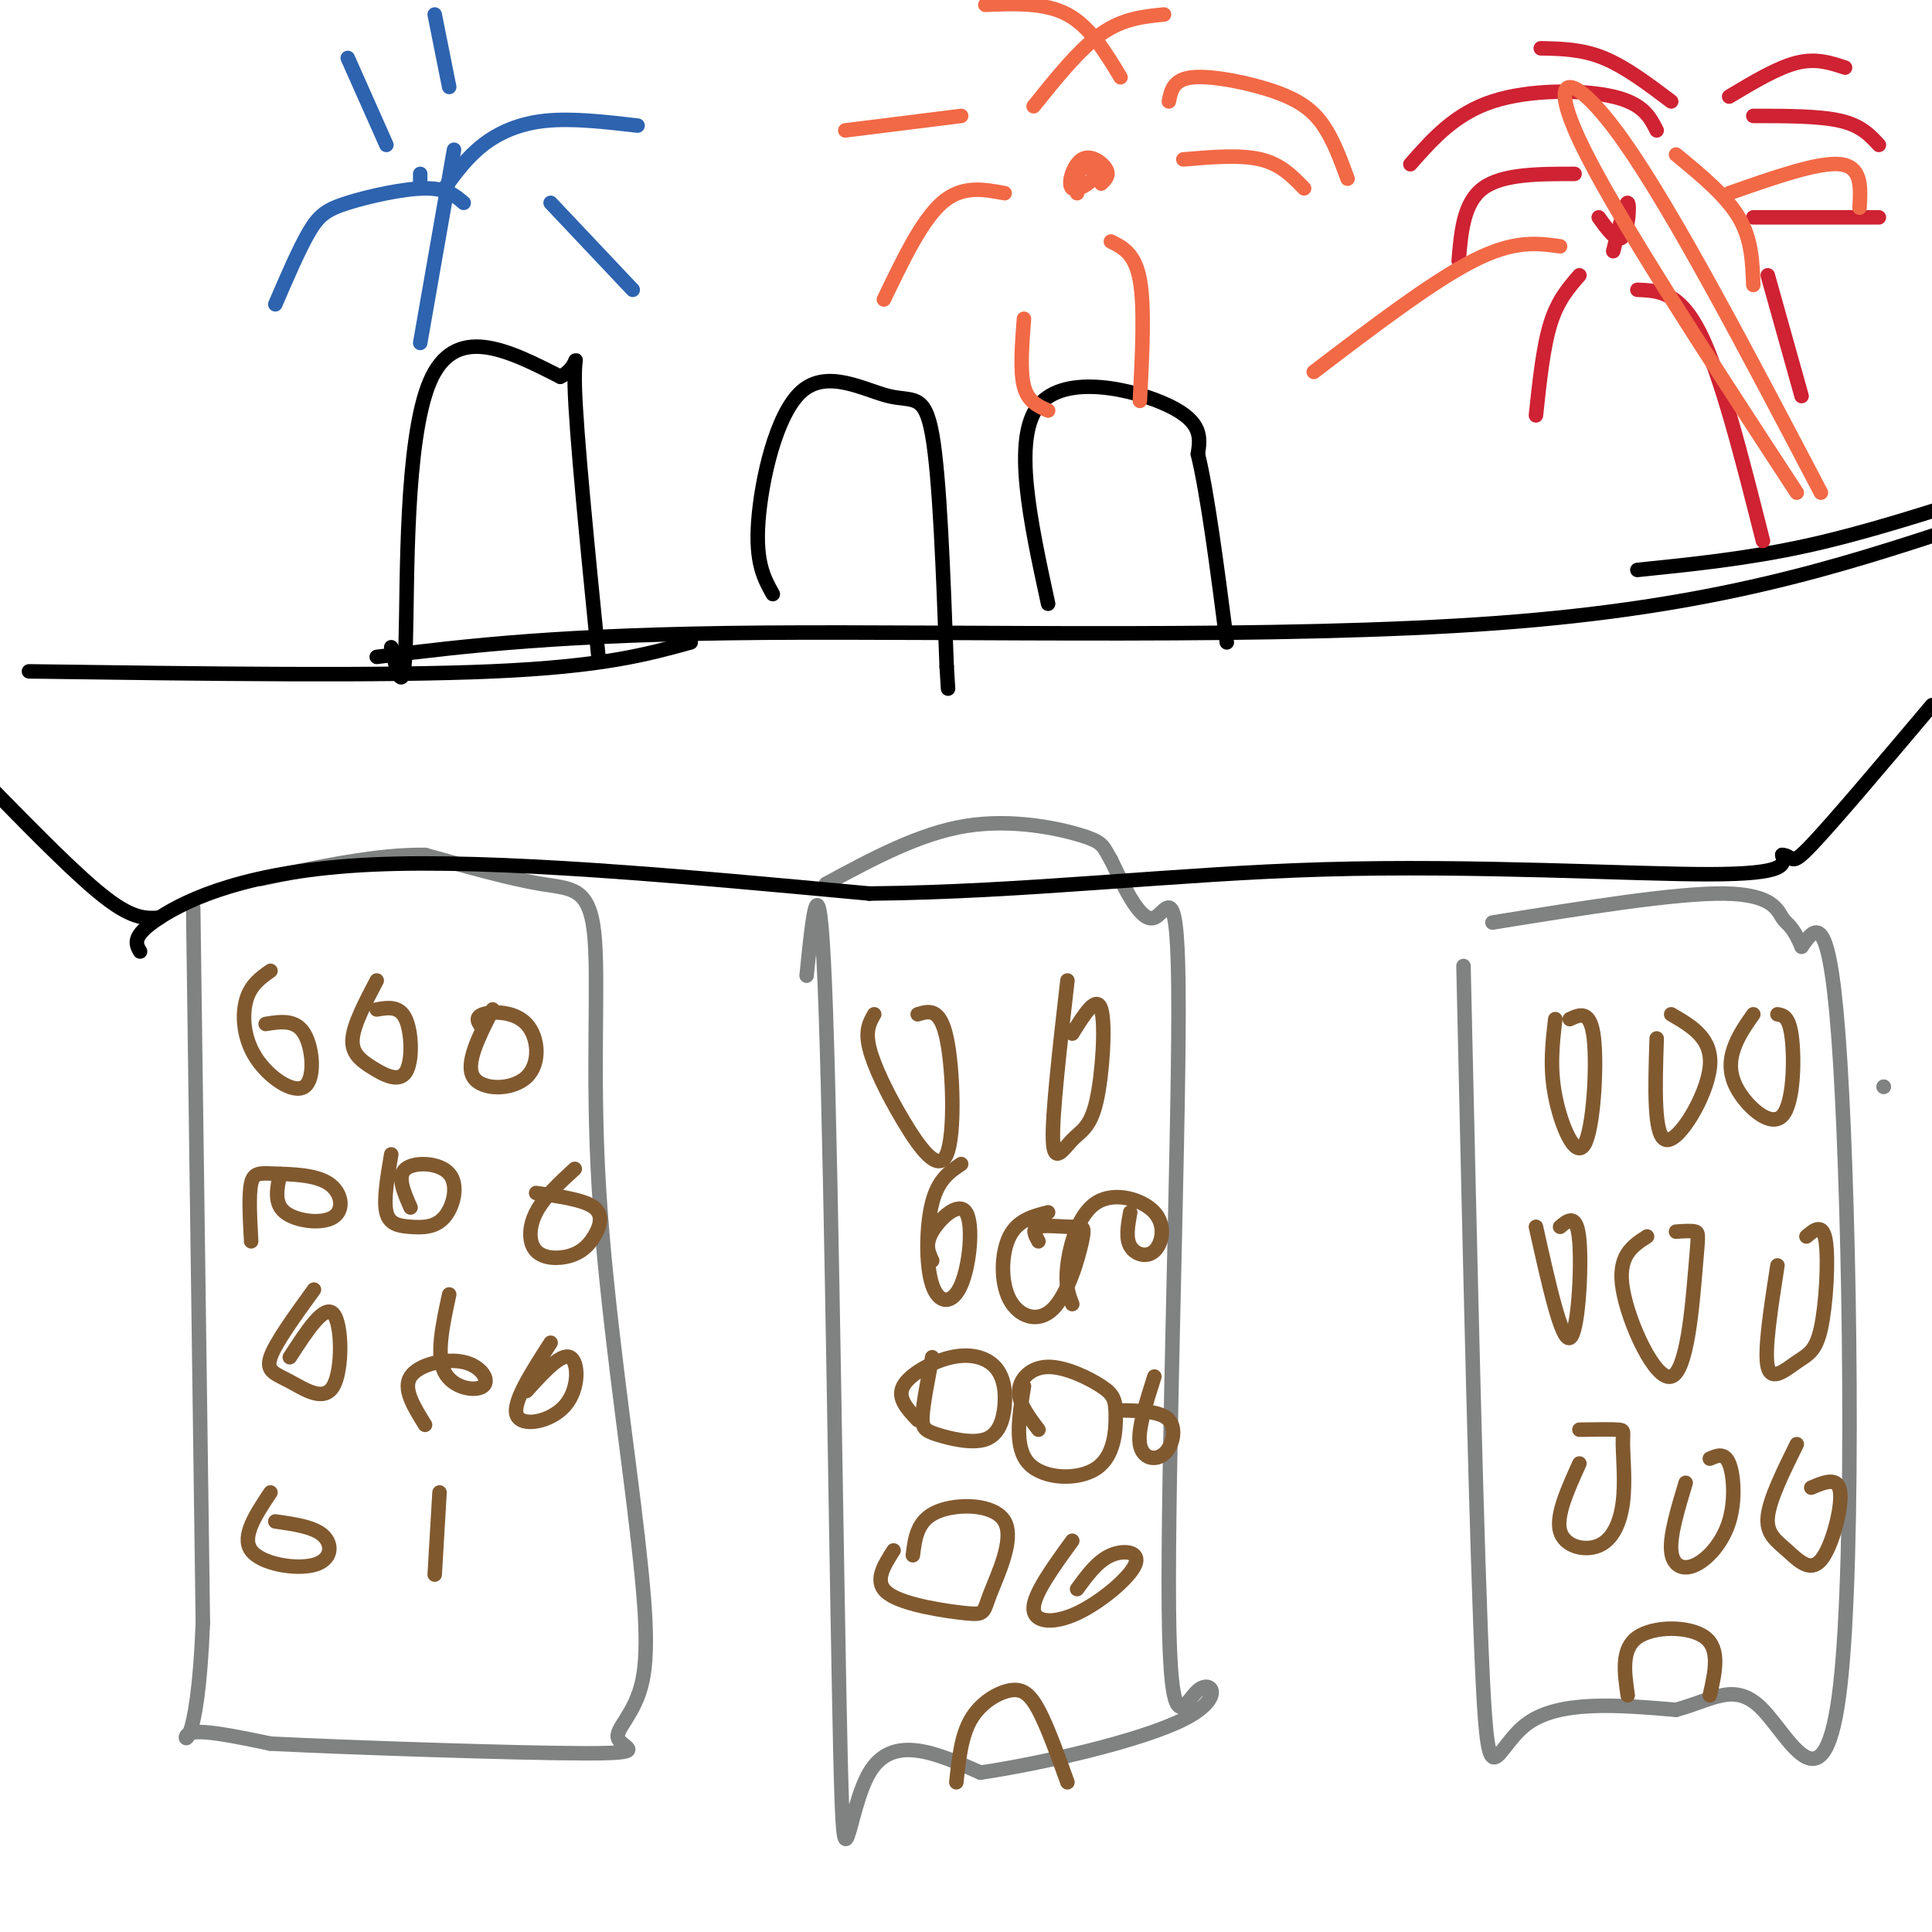 <svg viewBox='0 0 400 400' version='1.1' xmlns='http://www.w3.org/2000/svg' xmlns:xlink='http://www.w3.org/1999/xlink'><g fill='none' stroke='#808282' stroke-width='3' stroke-linecap='round' stroke-linejoin='round'><path d='M40,188c0.000,0.000 2.000,148.000 2,148'/><path d='M42,336c-1.111,28.044 -4.889,24.156 -3,23c1.889,-1.156 9.444,0.422 17,2'/><path d='M56,361c17.010,0.848 51.033,1.970 65,2c13.967,0.030 7.876,-1.030 7,-3c-0.876,-1.970 3.464,-4.848 5,-12c1.536,-7.152 0.268,-18.576 -1,-30'/><path d='M132,318c-2.005,-17.876 -6.517,-47.565 -8,-72c-1.483,-24.435 0.062,-43.617 -1,-53c-1.062,-9.383 -4.732,-8.967 -11,-10c-6.268,-1.033 -15.134,-3.517 -24,-6'/><path d='M88,177c-9.667,-0.167 -21.833,2.417 -34,5'/><path d='M390,225c0.000,0.000 0.000,0.000 0,0'/><path d='M390,225c0.000,0.000 0.000,0.000 0,0'/><path d='M167,202c1.393,-13.804 2.786,-27.607 4,8c1.214,35.607 2.250,120.625 3,153c0.750,32.375 1.214,12.107 6,4c4.786,-8.107 13.893,-4.054 23,0'/><path d='M203,367c12.779,-1.883 33.226,-6.591 42,-11c8.774,-4.409 5.873,-8.518 3,-6c-2.873,2.518 -5.719,11.665 -6,-17c-0.281,-28.665 2.001,-95.141 2,-124c-0.001,-28.859 -2.286,-20.103 -5,-19c-2.714,1.103 -5.857,-5.449 -9,-12'/><path d='M230,178c-1.667,-2.726 -1.333,-3.542 -6,-5c-4.667,-1.458 -14.333,-3.560 -24,-2c-9.667,1.560 -19.333,6.780 -29,12'/><path d='M303,200c1.378,61.422 2.756,122.844 4,148c1.244,25.156 2.356,14.044 9,9c6.644,-5.044 18.822,-4.022 31,-3'/><path d='M347,354c7.928,-2.142 12.249,-5.997 18,0c5.751,5.997 12.933,21.845 16,-5c3.067,-26.845 2.019,-96.384 0,-129c-2.019,-32.616 -5.010,-28.308 -8,-24'/><path d='M373,196c-2.000,-4.702 -3.000,-4.458 -4,-6c-1.000,-1.542 -2.000,-4.869 -12,-5c-10.000,-0.131 -29.000,2.935 -48,6'/></g>
<g fill='none' stroke='#000000' stroke-width='3' stroke-linecap='round' stroke-linejoin='round'><path d='M29,197c-0.911,-1.600 -1.822,-3.200 4,-7c5.822,-3.800 18.378,-9.800 44,-11c25.622,-1.200 64.311,2.400 103,6'/><path d='M180,185c32.619,-0.310 62.667,-4.083 94,-5c31.333,-0.917 63.952,1.024 80,1c16.048,-0.024 15.524,-2.012 15,-4'/><path d='M369,177c2.556,0.222 1.444,2.778 6,-2c4.556,-4.778 14.778,-16.889 25,-29'/><path d='M33,190c-2.667,0.167 -5.333,0.333 -11,-4c-5.667,-4.333 -14.333,-13.167 -23,-22'/><path d='M6,139c36.583,0.500 73.167,1.000 96,0c22.833,-1.000 31.917,-3.500 41,-6'/><path d='M78,136c19.022,-2.333 38.044,-4.667 80,-5c41.956,-0.333 106.844,1.333 152,-2c45.156,-3.333 70.578,-11.667 96,-20'/><path d='M339,118c11.417,-1.167 22.833,-2.333 35,-5c12.167,-2.667 25.083,-6.833 38,-11'/><path d='M81,134c1.311,5.556 2.622,11.111 3,-1c0.378,-12.111 -0.178,-41.889 5,-54c5.178,-12.111 16.089,-6.556 27,-1'/><path d='M116,78c4.644,-2.244 2.756,-7.356 3,2c0.244,9.356 2.622,33.178 5,57'/><path d='M217,125c-3.711,-17.089 -7.422,-34.178 -2,-41c5.422,-6.822 19.978,-3.378 27,0c7.022,3.378 6.511,6.689 6,10'/><path d='M248,94c2.000,8.167 4.000,23.583 6,39'/><path d='M160,123c-1.809,-3.239 -3.617,-6.478 -3,-15c0.617,-8.522 3.660,-22.325 9,-27c5.340,-4.675 12.976,-0.220 18,1c5.024,1.220 7.435,-0.794 9,8c1.565,8.794 2.282,28.397 3,48'/><path d='M196,138c0.500,8.000 0.250,4.000 0,0'/></g>
<g fill='none' stroke='#81592f' stroke-width='3' stroke-linecap='round' stroke-linejoin='round'><path d='M322,211c-0.589,5.000 -1.179,10.000 0,16c1.179,6.000 4.125,13.000 6,10c1.875,-3.000 2.679,-16.000 2,-22c-0.679,-6.000 -2.839,-5.000 -5,-4'/><path d='M343,215c-0.333,10.289 -0.667,20.578 2,21c2.667,0.422 8.333,-9.022 9,-15c0.667,-5.978 -3.667,-8.489 -8,-11'/><path d='M363,210c-1.552,2.211 -3.104,4.421 -4,7c-0.896,2.579 -1.137,5.526 1,9c2.137,3.474 6.652,7.474 9,5c2.348,-2.474 2.528,-11.421 2,-16c-0.528,-4.579 -1.764,-4.789 -3,-5'/><path d='M318,254c2.644,11.867 5.289,23.733 7,23c1.711,-0.733 2.489,-14.067 2,-20c-0.489,-5.933 -2.244,-4.467 -4,-3'/><path d='M341,256c-3.100,2.008 -6.201,4.016 -5,11c1.201,6.984 6.703,18.944 10,18c3.297,-0.944 4.388,-14.793 5,-22c0.612,-7.207 0.746,-7.774 0,-8c-0.746,-0.226 -2.373,-0.113 -4,0'/><path d='M368,262c-1.388,8.919 -2.775,17.837 -2,21c0.775,3.163 3.713,0.569 6,-1c2.287,-1.569 3.923,-2.115 5,-7c1.077,-4.885 1.593,-14.110 1,-18c-0.593,-3.890 -2.297,-2.445 -4,-1'/><path d='M327,303c-2.444,5.395 -4.887,10.791 -4,14c0.887,3.209 5.105,4.233 8,3c2.895,-1.233 4.467,-4.722 5,-9c0.533,-4.278 0.028,-9.344 0,-12c-0.028,-2.656 0.421,-2.902 -1,-3c-1.421,-0.098 -4.710,-0.049 -8,0'/><path d='M349,307c-1.628,5.399 -3.257,10.797 -3,14c0.257,3.203 2.399,4.209 5,3c2.601,-1.209 5.662,-4.633 7,-9c1.338,-4.367 0.954,-9.676 0,-12c-0.954,-2.324 -2.477,-1.662 -4,-1'/><path d='M372,299c-2.818,5.718 -5.636,11.435 -6,15c-0.364,3.565 1.727,4.976 4,7c2.273,2.024 4.727,4.660 7,2c2.273,-2.660 4.364,-10.617 4,-14c-0.364,-3.383 -3.182,-2.191 -6,-1'/><path d='M337,351c-0.689,-4.800 -1.378,-9.600 2,-12c3.378,-2.400 10.822,-2.400 14,0c3.178,2.400 2.089,7.200 1,12'/><path d='M181,210c-0.952,1.656 -1.904,3.311 -1,7c0.904,3.689 3.665,9.411 7,15c3.335,5.589 7.244,11.043 9,7c1.756,-4.043 1.359,-17.584 0,-24c-1.359,-6.416 -3.679,-5.708 -6,-5'/><path d='M221,203c-1.587,13.864 -3.174,27.729 -3,33c0.174,5.271 2.108,1.949 4,0c1.892,-1.949 3.740,-2.525 5,-8c1.260,-5.475 1.931,-15.850 1,-19c-0.931,-3.150 -3.466,0.925 -6,5'/><path d='M199,241c-2.377,1.584 -4.754,3.168 -6,8c-1.246,4.832 -1.362,12.914 0,17c1.362,4.086 4.200,4.178 6,0c1.800,-4.178 2.562,-12.625 1,-15c-1.562,-2.375 -5.446,1.321 -7,4c-1.554,2.679 -0.777,4.339 0,6'/><path d='M217,251c-3.157,0.809 -6.314,1.619 -8,5c-1.686,3.381 -1.899,9.335 0,13c1.899,3.665 5.912,5.043 9,2c3.088,-3.043 5.250,-10.506 6,-14c0.750,-3.494 0.086,-3.018 -2,-3c-2.086,0.018 -5.596,-0.424 -7,0c-1.404,0.424 -0.702,1.712 0,3'/><path d='M234,251c-0.482,2.643 -0.964,5.286 0,7c0.964,1.714 3.374,2.498 5,1c1.626,-1.498 2.467,-5.278 0,-8c-2.467,-2.722 -8.241,-4.387 -12,-2c-3.759,2.387 -5.503,8.825 -6,13c-0.497,4.175 0.251,6.088 1,8'/><path d='M193,281c-0.915,4.691 -1.830,9.381 -2,12c-0.170,2.619 0.404,3.166 3,4c2.596,0.834 7.214,1.953 10,1c2.786,-0.953 3.741,-3.979 4,-7c0.259,-3.021 -0.178,-6.037 -2,-8c-1.822,-1.963 -5.029,-2.875 -9,-2c-3.971,0.875 -8.706,3.536 -10,6c-1.294,2.464 0.853,4.732 3,7'/><path d='M212,287c-1.037,6.353 -2.074,12.707 1,16c3.074,3.293 10.260,3.526 14,1c3.740,-2.526 4.035,-7.809 4,-11c-0.035,-3.191 -0.401,-4.288 -3,-6c-2.599,-1.712 -7.430,-4.038 -11,-4c-3.570,0.038 -5.877,2.439 -6,5c-0.123,2.561 1.939,5.280 4,8'/><path d='M239,285c-1.744,5.494 -3.488,10.988 -3,14c0.488,3.012 3.208,3.542 5,2c1.792,-1.542 2.655,-5.155 1,-7c-1.655,-1.845 -5.827,-1.923 -10,-2'/><path d='M185,321c-2.135,3.343 -4.270,6.686 -1,9c3.270,2.314 11.945,3.598 16,4c4.055,0.402 3.489,-0.078 5,-4c1.511,-3.922 5.099,-11.287 3,-15c-2.099,-3.713 -9.885,-3.775 -14,-2c-4.115,1.775 -4.557,5.388 -5,9'/><path d='M222,319c-4.008,5.528 -8.016,11.056 -8,14c0.016,2.944 4.056,3.305 9,1c4.944,-2.305 10.793,-7.274 12,-10c1.207,-2.726 -2.226,-3.207 -5,-2c-2.774,1.207 -4.887,4.104 -7,7'/><path d='M198,369c0.506,-4.786 1.012,-9.571 3,-13c1.988,-3.429 5.458,-5.500 8,-6c2.542,-0.500 4.155,0.571 6,4c1.845,3.429 3.923,9.214 6,15'/><path d='M56,201c-2.049,1.443 -4.099,2.887 -5,6c-0.901,3.113 -0.654,7.896 2,12c2.654,4.104 7.715,7.528 10,6c2.285,-1.528 1.796,-8.008 0,-11c-1.796,-2.992 -4.898,-2.496 -8,-2'/><path d='M78,203c-2.364,4.507 -4.727,9.014 -5,12c-0.273,2.986 1.545,4.450 4,6c2.455,1.550 5.545,3.187 7,1c1.455,-2.187 1.273,-8.196 0,-11c-1.273,-2.804 -3.636,-2.402 -6,-2'/><path d='M102,209c-2.864,5.604 -5.729,11.209 -4,14c1.729,2.791 8.051,2.769 11,0c2.949,-2.769 2.525,-8.284 0,-11c-2.525,-2.716 -7.150,-2.633 -9,-2c-1.850,0.633 -0.925,1.817 0,3'/><path d='M58,243c-0.662,3.071 -1.323,6.142 1,8c2.323,1.858 7.631,2.503 10,1c2.369,-1.503 1.800,-5.156 -1,-7c-2.800,-1.844 -7.831,-1.881 -11,-2c-3.169,-0.119 -4.477,-0.320 -5,2c-0.523,2.320 -0.262,7.160 0,12'/><path d='M81,239c-0.804,4.739 -1.609,9.478 -1,12c0.609,2.522 2.630,2.828 5,3c2.370,0.172 5.089,0.211 7,-2c1.911,-2.211 3.015,-6.672 1,-9c-2.015,-2.328 -7.147,-2.522 -9,-1c-1.853,1.522 -0.426,4.761 1,8'/><path d='M119,242c-3.204,2.949 -6.409,5.898 -8,9c-1.591,3.102 -1.570,6.356 0,8c1.570,1.644 4.689,1.678 7,1c2.311,-0.678 3.815,-2.067 5,-4c1.185,-1.933 2.053,-4.409 0,-6c-2.053,-1.591 -7.026,-2.295 -12,-3'/><path d='M65,267c-3.998,5.515 -7.997,11.030 -9,14c-1.003,2.970 0.989,3.394 4,5c3.011,1.606 7.041,4.394 9,1c1.959,-3.394 1.845,-12.970 0,-15c-1.845,-2.030 -5.423,3.485 -9,9'/><path d='M93,268c-1.357,6.263 -2.715,12.526 -1,16c1.715,3.474 6.501,4.158 8,3c1.499,-1.158 -0.289,-4.158 -4,-5c-3.711,-0.842 -9.346,0.474 -11,3c-1.654,2.526 0.673,6.263 3,10'/><path d='M114,278c-4.006,6.226 -8.012,12.452 -7,15c1.012,2.548 7.042,1.417 10,-2c2.958,-3.417 2.845,-9.119 1,-10c-1.845,-0.881 -5.423,3.060 -9,7'/><path d='M56,309c-3.042,4.571 -6.083,9.143 -4,12c2.083,2.857 9.292,4.000 13,3c3.708,-1.000 3.917,-4.143 2,-6c-1.917,-1.857 -5.958,-2.429 -10,-3'/><path d='M91,309c0.000,0.000 -1.000,17.000 -1,17'/></g>
<g fill='none' stroke='#cf2233' stroke-width='3' stroke-linecap='round' stroke-linejoin='round'><path d='M331,45c1.933,2.689 3.867,5.378 5,4c1.133,-1.378 1.467,-6.822 1,-7c-0.467,-0.178 -1.733,4.911 -3,10'/><path d='M358,20c5.000,-3.000 10.000,-6.000 14,-7c4.000,-1.000 7.000,0.000 10,1'/><path d='M363,45c0.000,0.000 26.000,0.000 26,0'/><path d='M363,24c6.833,0.000 13.667,0.000 18,1c4.333,1.000 6.167,3.000 8,5'/><path d='M346,21c-4.750,-3.583 -9.500,-7.167 -14,-9c-4.500,-1.833 -8.750,-1.917 -13,-2'/><path d='M343,27c-1.400,-2.778 -2.800,-5.556 -9,-7c-6.200,-1.444 -17.200,-1.556 -25,1c-7.800,2.556 -12.400,7.778 -17,13'/><path d='M326,36c-7.500,0.000 -15.000,0.000 -19,3c-4.000,3.000 -4.500,9.000 -5,15'/><path d='M327,57c-2.250,2.583 -4.500,5.167 -6,10c-1.500,4.833 -2.250,11.917 -3,19'/><path d='M339,60c4.333,0.167 8.667,0.333 13,9c4.333,8.667 8.667,25.833 13,43'/><path d='M366,57c0.000,0.000 7.000,25.000 7,25'/></g>
<g fill='none' stroke='#f26946' stroke-width='3' stroke-linecap='round' stroke-linejoin='round'><path d='M358,40c9.250,-3.250 18.500,-6.500 23,-6c4.500,0.500 4.250,4.750 4,9'/><path d='M363,59c-0.167,-4.750 -0.333,-9.500 -3,-14c-2.667,-4.500 -7.833,-8.750 -13,-13'/><path d='M377,102c-15.311,-29.200 -30.622,-58.400 -41,-73c-10.378,-14.600 -15.822,-14.600 -9,0c6.822,14.600 25.911,43.800 45,73'/><path d='M323,51c-4.750,-0.667 -9.500,-1.333 -18,3c-8.500,4.333 -20.750,13.667 -33,23'/><path d='M228,38c0.882,-0.839 1.763,-1.679 1,-3c-0.763,-1.321 -3.171,-3.125 -5,-2c-1.829,1.125 -3.078,5.178 -2,6c1.078,0.822 4.482,-1.586 5,-3c0.518,-1.414 -1.852,-1.832 -3,-1c-1.148,0.832 -1.074,2.916 -1,5'/><path d='M245,33c5.917,-0.500 11.833,-1.000 16,0c4.167,1.000 6.583,3.500 9,6'/><path d='M230,50c2.500,1.250 5.000,2.500 6,8c1.000,5.500 0.500,15.250 0,25'/><path d='M208,40c-4.417,-0.833 -8.833,-1.667 -13,2c-4.167,3.667 -8.083,11.833 -12,20'/><path d='M214,22c4.750,-5.917 9.500,-11.833 14,-15c4.500,-3.167 8.750,-3.583 13,-4'/><path d='M232,16c-3.167,-5.250 -6.333,-10.500 -11,-13c-4.667,-2.500 -10.833,-2.250 -17,-2'/><path d='M199,24c0.000,0.000 -24.000,3.000 -24,3'/><path d='M242,21c0.458,-2.310 0.917,-4.619 5,-5c4.083,-0.381 11.792,1.167 17,3c5.208,1.833 7.917,3.952 10,7c2.083,3.048 3.542,7.024 5,11'/><path d='M212,66c-0.417,5.417 -0.833,10.833 0,14c0.833,3.167 2.917,4.083 5,5'/></g>
<g fill='none' stroke='#2d63af' stroke-width='3' stroke-linecap='round' stroke-linejoin='round'><path d='M87,36c0.000,0.000 0.000,3.000 0,3'/><path d='M92,39c2.356,-3.222 4.711,-6.444 8,-9c3.289,-2.556 7.511,-4.444 13,-5c5.489,-0.556 12.244,0.222 19,1'/><path d='M114,42c0.000,0.000 17.000,18.000 17,18'/><path d='M96,42c-1.768,-1.518 -3.536,-3.036 -8,-3c-4.464,0.036 -11.625,1.625 -16,3c-4.375,1.375 -5.964,2.536 -8,6c-2.036,3.464 -4.518,9.232 -7,15'/><path d='M80,30c0.000,0.000 -8.000,-18.000 -8,-18'/><path d='M93,18c0.000,0.000 -3.000,-15.000 -3,-15'/><path d='M94,31c0.000,0.000 -7.000,40.000 -7,40'/></g>
</svg>